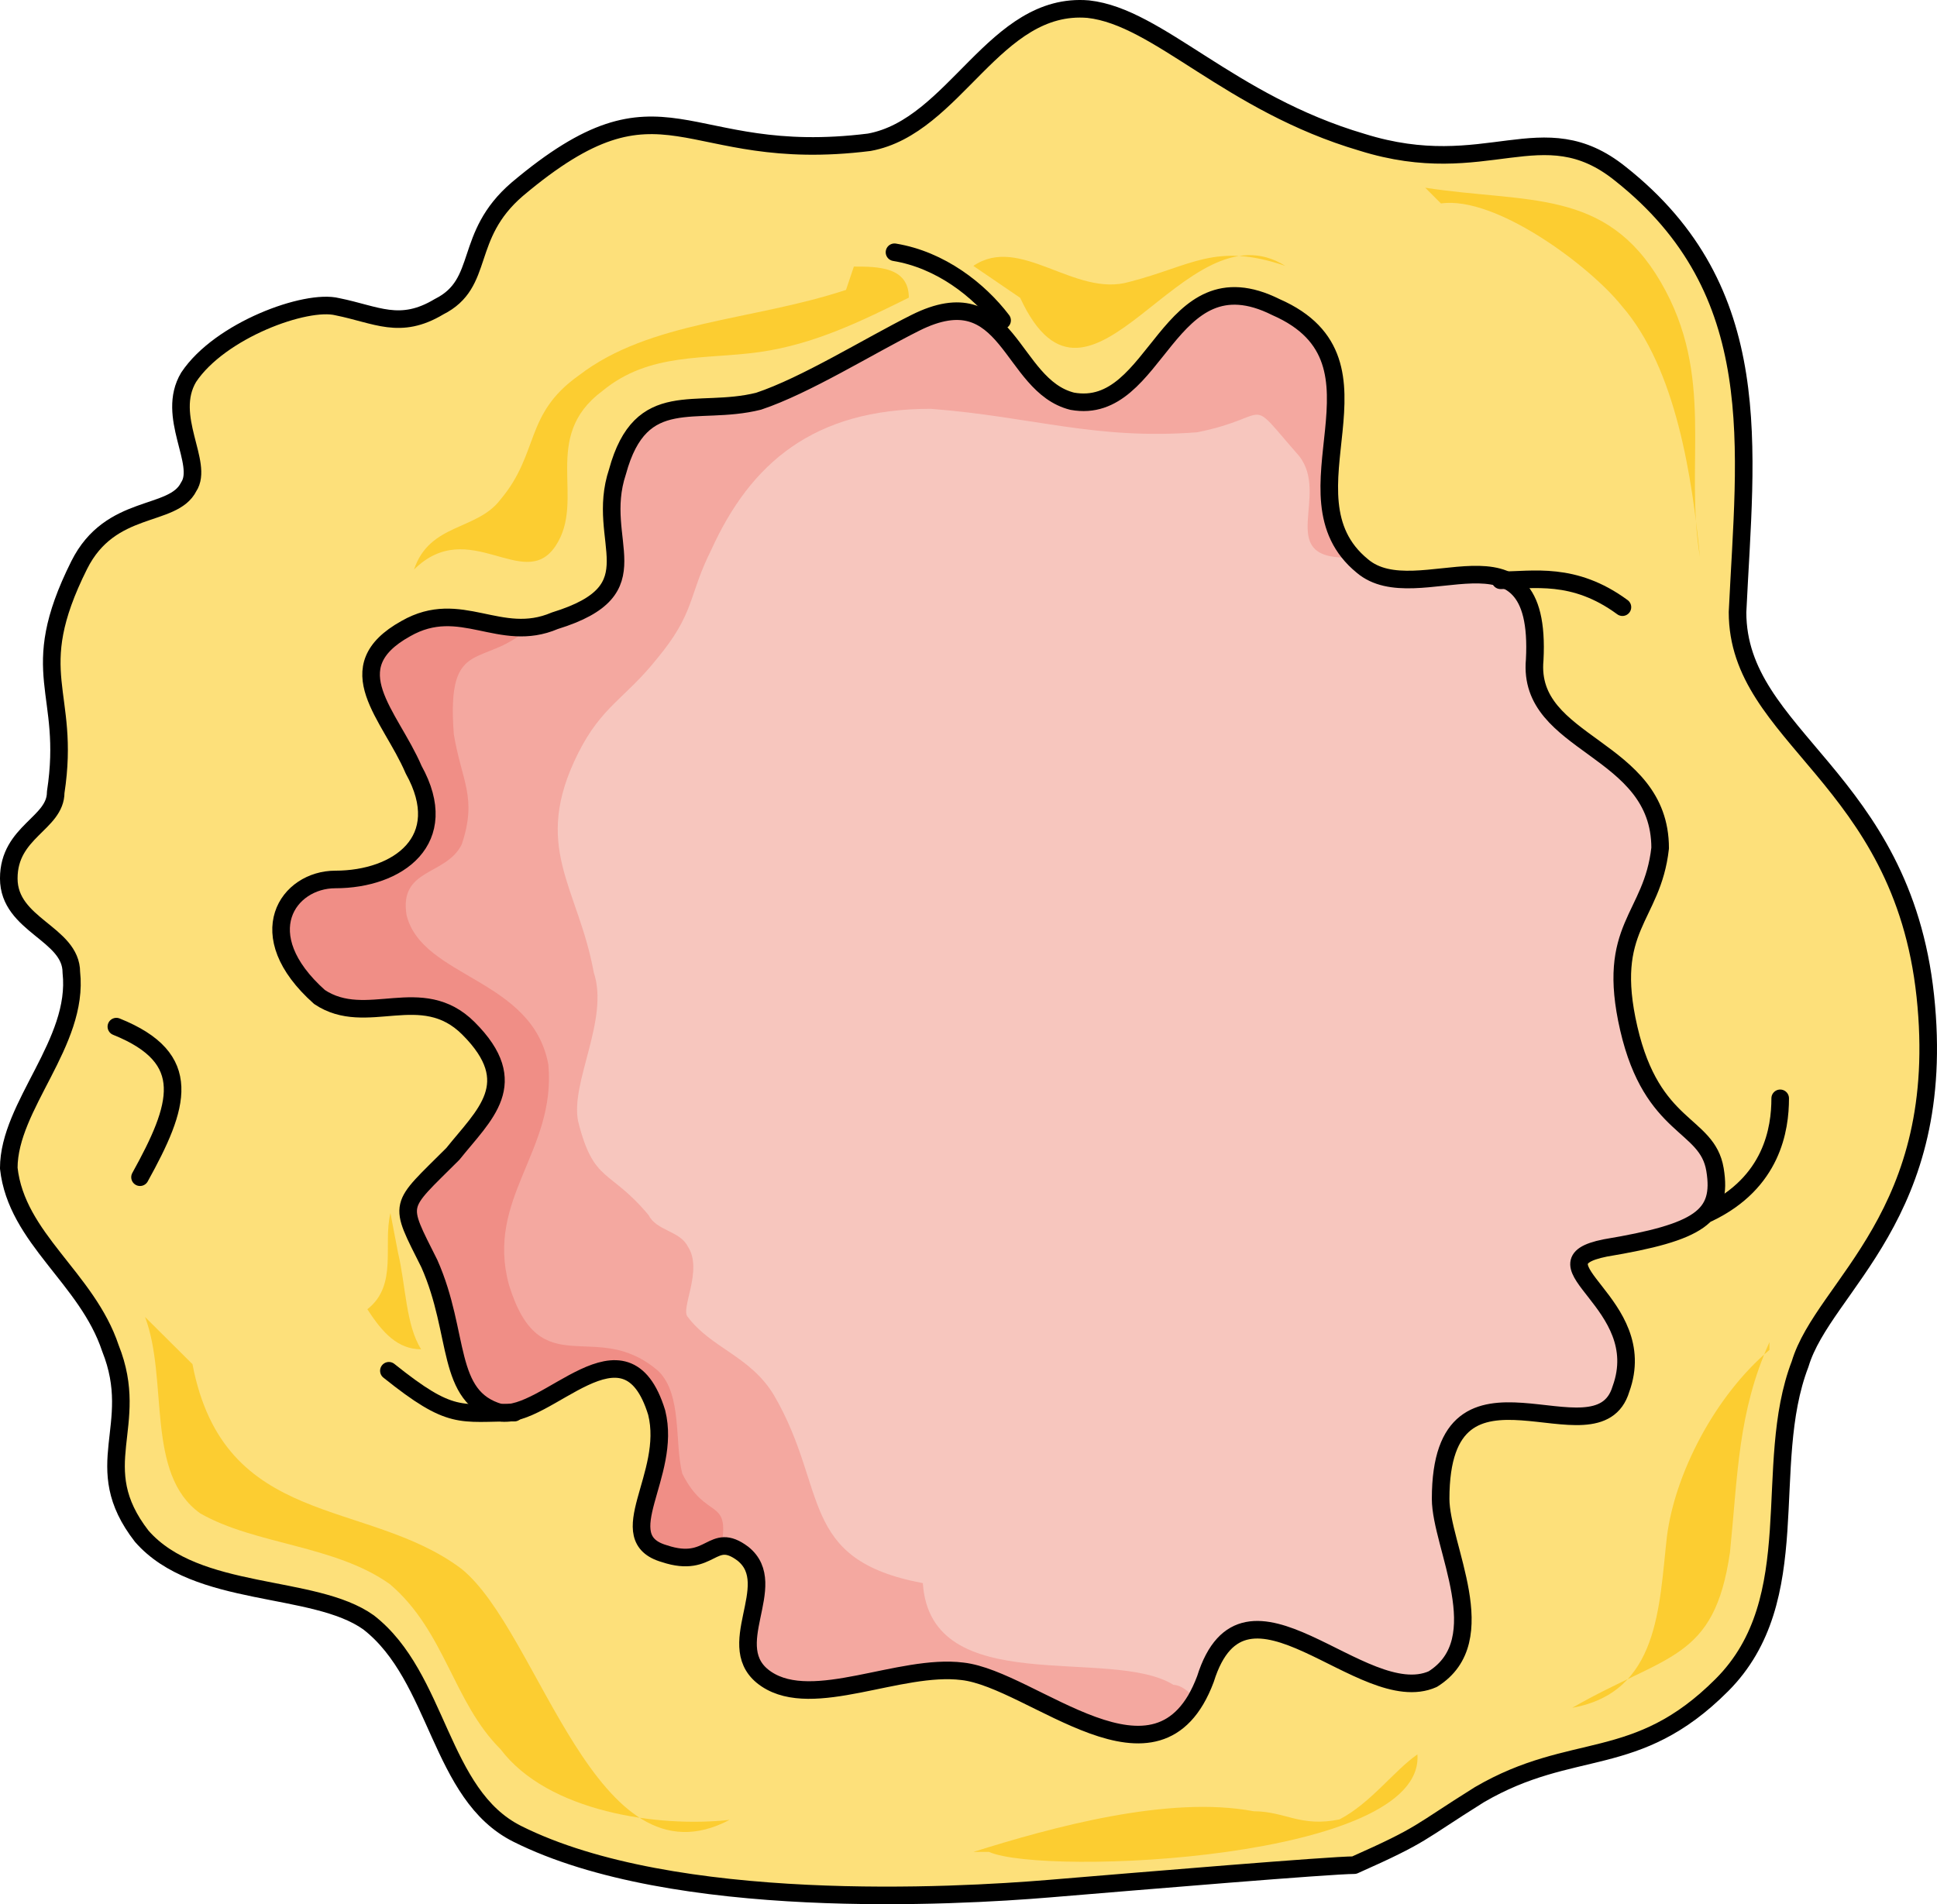 <?xml version="1.0" encoding="utf-8"?>
<!-- Generator: Adobe Illustrator 16.0.0, SVG Export Plug-In . SVG Version: 6.00 Build 0)  -->
<!DOCTYPE svg PUBLIC "-//W3C//DTD SVG 1.1//EN" "http://www.w3.org/Graphics/SVG/1.1/DTD/svg11.dtd">
<svg version="1.1" id="Layer_1" xmlns="http://www.w3.org/2000/svg" xmlns:xlink="http://www.w3.org/1999/xlink" x="0px" y="0px"
	 width="165.243px" height="162.481px" viewBox="0 0 165.243 162.481" enable-background="new 0 0 165.243 162.481"
	 xml:space="preserve">
<g>
	<path fill-rule="evenodd" clip-rule="evenodd" fill="#FDE07A" d="M116.197,12.141C104.851,8.799,98.846,1.447,92.84,0.78
		c-8.007-0.67-11.347,10.023-18.685,11.36c-16.018,2.003-17.354-6.683-30.029,4.007c-4.672,4.011-2.669,8.02-6.674,10.025
		c-3.338,2.005-5.341,0.668-8.676,0c-2.669-0.669-10.008,2.005-12.68,6.015c-2.001,3.342,1.336,7.349,0,9.354
		c-1.334,2.674-6.674,1.337-9.343,6.685c-4.67,9.355-0.667,10.689-2.001,19.378c0,2.674-4.003,3.341-4.003,7.352
		c0,4.008,5.337,4.675,5.337,8.018c0.667,6.012-5.337,11.36-5.337,16.705c0.666,6.015,6.672,9.356,8.673,15.371
		c2.671,6.681-2.001,10.022,2.671,16.037c4.671,5.344,14.681,4.011,19.352,7.351c6.007,4.678,6.007,14.701,12.681,18.041
		c13.344,6.683,37.367,5.346,45.379,4.678c8.006-0.666,24.023-2.004,26.024-2.004c6.006-2.674,5.338-2.674,10.675-6.014
		c8.009-4.678,13.35-2.004,20.688-9.355c7.343-7.353,3.337-18.711,6.675-27.396c2.001-6.683,12.679-12.697,10.678-31.408
		c-2.003-18.711-16.018-22.052-16.018-32.743c0.666-14.034,2.668-27.398-10.009-37.421C131.546,9.467,126.872,15.48,116.197,12.141
		L116.197,12.141z"/>
	<path fill-rule="evenodd" clip-rule="evenodd" fill="#F7C6BE" d="M78.09,27.545c-4.012,2.009-9.362,5.353-13.376,6.691
		c-5.35,1.337-10.032-1.339-12.038,6.02c-2.005,6.022,3.346,10.035-5.348,12.712c-4.683,2.006-8.026-2.007-12.706,0.67
		c-6.02,3.342-1.34,7.355,0.666,12.041c3.347,6.02-1.337,9.365-6.686,9.365c-4.014,0-7.356,4.683-1.34,10.033
		c4.014,2.677,8.696-1.337,12.706,2.677c4.683,4.683,1.34,7.357-1.334,10.705c-4.684,4.683-4.684,4.012-2.007,9.365
		c2.674,6.021,1.334,11.371,6.018,12.711c4.012,0.669,10.702-8.699,13.376,0c1.337,5.352-4.014,10.702,0.667,12.042
		c4.013,1.336,4.013-2.008,6.689,0c3.344,2.676-2.007,8.025,2.006,10.701c4.012,2.677,11.369-1.336,16.718-0.667
		c6.02,0.667,16.719,11.372,20.732,0.667c3.346-10.701,13.375,2.677,19.395,0c5.351-3.343,0.671-11.371,0.671-15.384
		c0-14.05,13.372-2.677,15.38-9.365c2.675-7.359-8.026-10.705-1.337-12.042c8.024-1.34,10.03-2.677,9.362-6.691
		c-0.669-4.014-5.351-3.345-7.356-12.042c-2.006-8.696,2.006-9.367,2.677-15.387c0-8.697-11.372-8.697-10.702-16.057
		c0.67-12.708-10.031-4.013-14.714-8.025c-7.356-6.022,3.345-17.395-7.356-22.077c-9.36-4.683-10.032,9.365-17.386,8.028
		C86.113,32.897,86.113,23.531,78.09,27.545L78.09,27.545z"/>
	<path fill-rule="evenodd" clip-rule="evenodd" fill="#F4A8A0" d="M110.811,38.892c2.674,3.341-2.008,8.688,4.008,8.688
		c-5.346-6.014,4.013-17.37-6.016-21.379c-9.354-4.675-10.024,9.354-17.377,8.017c-5.347-1.337-5.347-10.688-13.368-6.68
		c-4.01,2.005-9.357,5.343-13.367,6.68c-5.35,1.337-10.025-1.337-12.03,6.012c-2.006,6.012,3.342,10.021-5.347,12.691
		c-4.682,2.004-8.021-2.003-12.702,0.671c-6.015,3.338-1.334,7.346,0.671,12.023c3.343,6.012-1.339,9.35-6.686,9.35
		c-4.011,0-7.351,4.679-1.337,10.021c4.01,2.673,8.691-1.334,12.698,2.673c4.682,4.676,1.34,7.348-1.333,10.688
		c-4.682,4.675-4.682,4.009-2.007,9.352c2.674,6.012,1.337,11.355,6.014,12.692c4.012,0.668,10.696-8.686,13.37,0
		c1.337,5.343-4.011,10.688,0.666,12.025c4.013,1.334,4.013-2.004,6.687,0c3.342,2.671-2.006,8.017,2.005,10.688
		c4.011,2.672,11.362-1.337,16.709-0.668c6.015,0.668,15.373,10.021,19.383,2.004c0,0-0.669-0.669-1.337-0.669
		c-5.347-3.338-20.72,1.337-21.389-8.684c-10.695-2.003-8.022-8.017-12.699-16.033c-2.004-3.339-5.346-4.007-7.352-6.679
		c-0.667-0.67,1.337-4.008,0-6.013c-0.667-1.337-2.673-1.337-3.341-2.673c-3.343-4.008-4.68-2.671-6.017-8.017
		c-0.671-3.338,2.674-8.683,1.337-12.691c-1.337-7.346-5.349-10.687-1.337-18.703c2.003-4.008,4.011-4.675,6.685-8.017
		c3.339-4.007,2.673-5.344,4.679-9.353c3.342-7.346,8.689-12.024,18.714-12.024c8.688,0.67,14.036,2.674,22.728,2.003
		C108.803,35.554,106.13,33.549,110.811,38.892L110.811,38.892z"/>
	<path fill-rule="evenodd" clip-rule="evenodd" fill="#FCCD31" d="M12.375,112.38c2.022,5.365,0,13.41,4.716,16.761
		c4.714,2.684,11.456,2.684,16.172,6.036c4.714,4.022,5.393,10.057,9.435,14.079c4.043,5.365,13.474,6.705,19.538,6.034
		c-11.452,6.035-16.172-16.091-22.908-21.453c-8.086-6.035-20.215-3.354-22.908-17.435"/>
	<path fill-rule="evenodd" clip-rule="evenodd" fill="#FCCD31" d="M84.366,158.021c4.653,2.081,37.218,0.691,36.551-8.32
		c-1.992,1.387-3.985,4.16-6.645,5.547c-3.323,0.691-4.652-0.694-7.311-0.694c-7.31-1.387-17.277,1.386-23.925,3.468"/>
	<path fill-rule="evenodd" clip-rule="evenodd" fill="#FCCD31" d="M150.951,114.521c-2.695,5.975-2.695,11.287-3.367,17.926
		c-1.345,9.295-5.382,8.63-13.457,13.278c7.401-1.328,7.401-8.632,8.075-14.607c0.672-5.31,4.037-11.949,8.749-15.933"/>
	<path fill-rule="evenodd" clip-rule="evenodd" fill="#FCCD31" d="M121.584,16.018c8.703,1.343,15.4,0,20.091,8.047
		c4.685,8.044,2.006,15.418,3.346,23.463c-0.667-6.704-2.007-16.089-6.697-21.454c-2.678-3.351-10.714-9.385-15.399-8.713"/>
	<path fill-rule="evenodd" clip-rule="evenodd" fill="#FCCD31" d="M72.841,22.747c2.011,0,4.69,0,4.69,2.651
		c-4.019,1.989-8.042,3.979-12.732,4.642c-4.69,0.661-9.38,0-13.401,3.313c-5.359,3.979-1.338,9.28-4.02,13.256
		c-2.68,3.977-7.37-2.65-12.06,1.99c1.34-3.978,5.357-3.313,7.369-5.966c3.351-3.977,2.011-7.291,6.701-10.604
		c6.03-4.641,14.742-4.641,22.784-7.292"/>
	<path fill-rule="evenodd" clip-rule="evenodd" fill="#FCCD31" d="M87.03,25.413c5.989,12.937,13.971-8.17,22.622-2.724
		c-5.988-2.043-7.983,0-13.307,1.362c-4.658,1.361-9.315-4.086-13.309-1.362"/>
	<path fill-rule="evenodd" clip-rule="evenodd" fill="#FCCD31" d="M33.962,106.927c0.654,2.737,0.654,6.154,1.967,8.207
		c-1.967,0-3.279-1.367-4.588-3.419c2.621-2.051,1.309-5.473,1.967-8.205"/>
	<path fill-rule="evenodd" clip-rule="evenodd" fill="#F08E86" d="M58.204,125.74c-0.672-2.685,0-6.708-2.014-8.724
		c-5.377-4.697-10.083,1.342-12.771-7.38c-2.014-7.382,4.033-11.407,3.361-18.789c-1.345-7.381-10.749-7.381-12.094-12.749
		c-0.672-4.025,3.358-3.355,4.702-6.039c1.345-4.025,0-5.367-0.672-9.396c-0.672-8.724,2.688-5.367,6.719-9.393
		c-4.03,0-6.719-2.684-10.749,0c-6.05,3.354-1.344,7.381,0.672,12.077c3.358,6.039-1.344,9.395-6.722,9.395
		c-4.032,0-7.391,4.698-1.344,10.065c4.033,2.684,8.738-1.342,12.769,2.684c4.702,4.698,1.344,7.381-1.345,10.737
		c-4.702,4.697-4.702,4.025-2.017,9.395c2.688,6.039,1.345,11.408,6.047,12.749c4.033,0.673,10.755-8.723,13.443,0
		c1.342,5.367-4.033,10.737,0.669,12.078c2.688,1.343,3.361-0.671,4.705-0.671C62.235,127.754,60.221,129.769,58.204,125.74
		L58.204,125.74z"/>
	<path fill="none" stroke="#000000" stroke-width="1.5" stroke-linecap="round" stroke-linejoin="round" stroke-miterlimit="10" d="
		M116.197,12.141C104.851,8.799,98.846,1.447,92.84,0.78c-8.007-0.67-11.347,10.023-18.685,11.36
		c-16.018,2.003-17.354-6.683-30.029,4.007c-4.672,4.011-2.669,8.02-6.674,10.025c-3.338,2.005-5.341,0.668-8.676,0
		c-2.669-0.669-10.008,2.005-12.68,6.015c-2.001,3.342,1.336,7.349,0,9.354c-1.334,2.674-6.674,1.337-9.343,6.685
		c-4.67,9.355-0.667,10.689-2.001,19.378c0,2.674-4.003,3.341-4.003,7.352c0,4.008,5.337,4.675,5.337,8.018
		c0.667,6.012-5.337,11.36-5.337,16.705c0.666,6.015,6.672,9.356,8.673,15.371c2.671,6.681-2.001,10.022,2.671,16.037
		c4.671,5.344,14.681,4.011,19.352,7.351c6.007,4.678,6.007,14.701,12.681,18.041c13.344,6.683,37.367,5.346,45.379,4.678
		c8.006-0.666,24.023-2.004,26.024-2.004c6.006-2.674,5.338-2.674,10.675-6.014c8.009-4.678,13.35-2.004,20.688-9.355
		c7.343-7.353,3.337-18.711,6.675-27.396c2.001-6.683,12.679-12.697,10.678-31.408c-2.003-18.711-16.018-22.052-16.018-32.743
		c0.666-14.034,2.668-27.398-10.009-37.421C131.546,9.467,126.872,15.48,116.197,12.141L116.197,12.141z"/>
	<path fill="none" stroke="#000000" stroke-width="1.5" stroke-linecap="round" stroke-linejoin="round" stroke-miterlimit="10" d="
		M78.09,27.545c-4.012,2.009-9.362,5.353-13.376,6.691c-5.35,1.337-10.032-1.339-12.038,6.02
		c-2.005,6.022,3.346,10.035-5.348,12.712c-4.683,2.006-8.026-2.007-12.706,0.67c-6.02,3.342-1.34,7.355,0.666,12.041
		c3.347,6.02-1.337,9.365-6.686,9.365c-4.014,0-7.356,4.683-1.34,10.033c4.014,2.677,8.696-1.337,12.706,2.677
		c4.683,4.683,1.34,7.357-1.334,10.705c-4.684,4.683-4.684,4.012-2.007,9.365c2.674,6.021,1.334,11.371,6.018,12.711
		c4.012,0.669,10.702-8.699,13.376,0c1.337,5.352-4.014,10.702,0.667,12.042c4.013,1.336,4.013-2.008,6.689,0
		c3.344,2.676-2.007,8.025,2.006,10.701c4.012,2.677,11.369-1.336,16.718-0.667c6.02,0.667,16.719,11.372,20.732,0.667
		c3.346-10.701,13.375,2.677,19.395,0c5.351-3.343,0.671-11.371,0.671-15.384c0-14.05,13.372-2.677,15.38-9.365
		c2.675-7.359-8.026-10.705-1.337-12.042c8.024-1.34,10.03-2.677,9.362-6.691c-0.669-4.014-5.351-3.345-7.356-12.042
		c-2.006-8.696,2.006-9.367,2.677-15.387c0-8.697-11.372-8.697-10.702-16.057c0.67-12.708-10.031-4.013-14.714-8.025
		c-7.356-6.022,3.345-17.395-7.356-22.077c-9.36-4.683-10.032,9.365-17.386,8.028C86.113,32.897,86.113,23.531,78.09,27.545
		L78.09,27.545z"/>
	<path fill="none" stroke="#000000" stroke-width="1.5" stroke-linecap="round" stroke-linejoin="round" stroke-miterlimit="10" d="
		M76.308,21.525c3.934,0.645,7.213,3.229,9.18,5.813"/>
	<path fill="none" stroke="#000000" stroke-width="1.5" stroke-linecap="round" stroke-linejoin="round" stroke-miterlimit="10" d="
		M138.407,51.81c-4.161-3.059-7.626-2.295-10.399-2.295"/>
	<path fill="none" stroke="#000000" stroke-width="1.5" stroke-linecap="round" stroke-linejoin="round" stroke-miterlimit="10" d="
		M33.175,116.967c5.354,4.286,6.022,3.571,10.708,3.571"/>
	<path fill="none" stroke="#000000" stroke-width="1.5" stroke-linecap="round" stroke-linejoin="round" stroke-miterlimit="10" d="
		M9.927,87.602c6.73,2.706,5.383,6.761,2.018,12.848"/>
	<path fill="none" stroke="#000000" stroke-width="1.5" stroke-linecap="round" stroke-linejoin="round" stroke-miterlimit="10" d="
		M151.866,93.72c0,2.609-0.677,7.179-6.116,9.79"/>
</g>
</svg>

